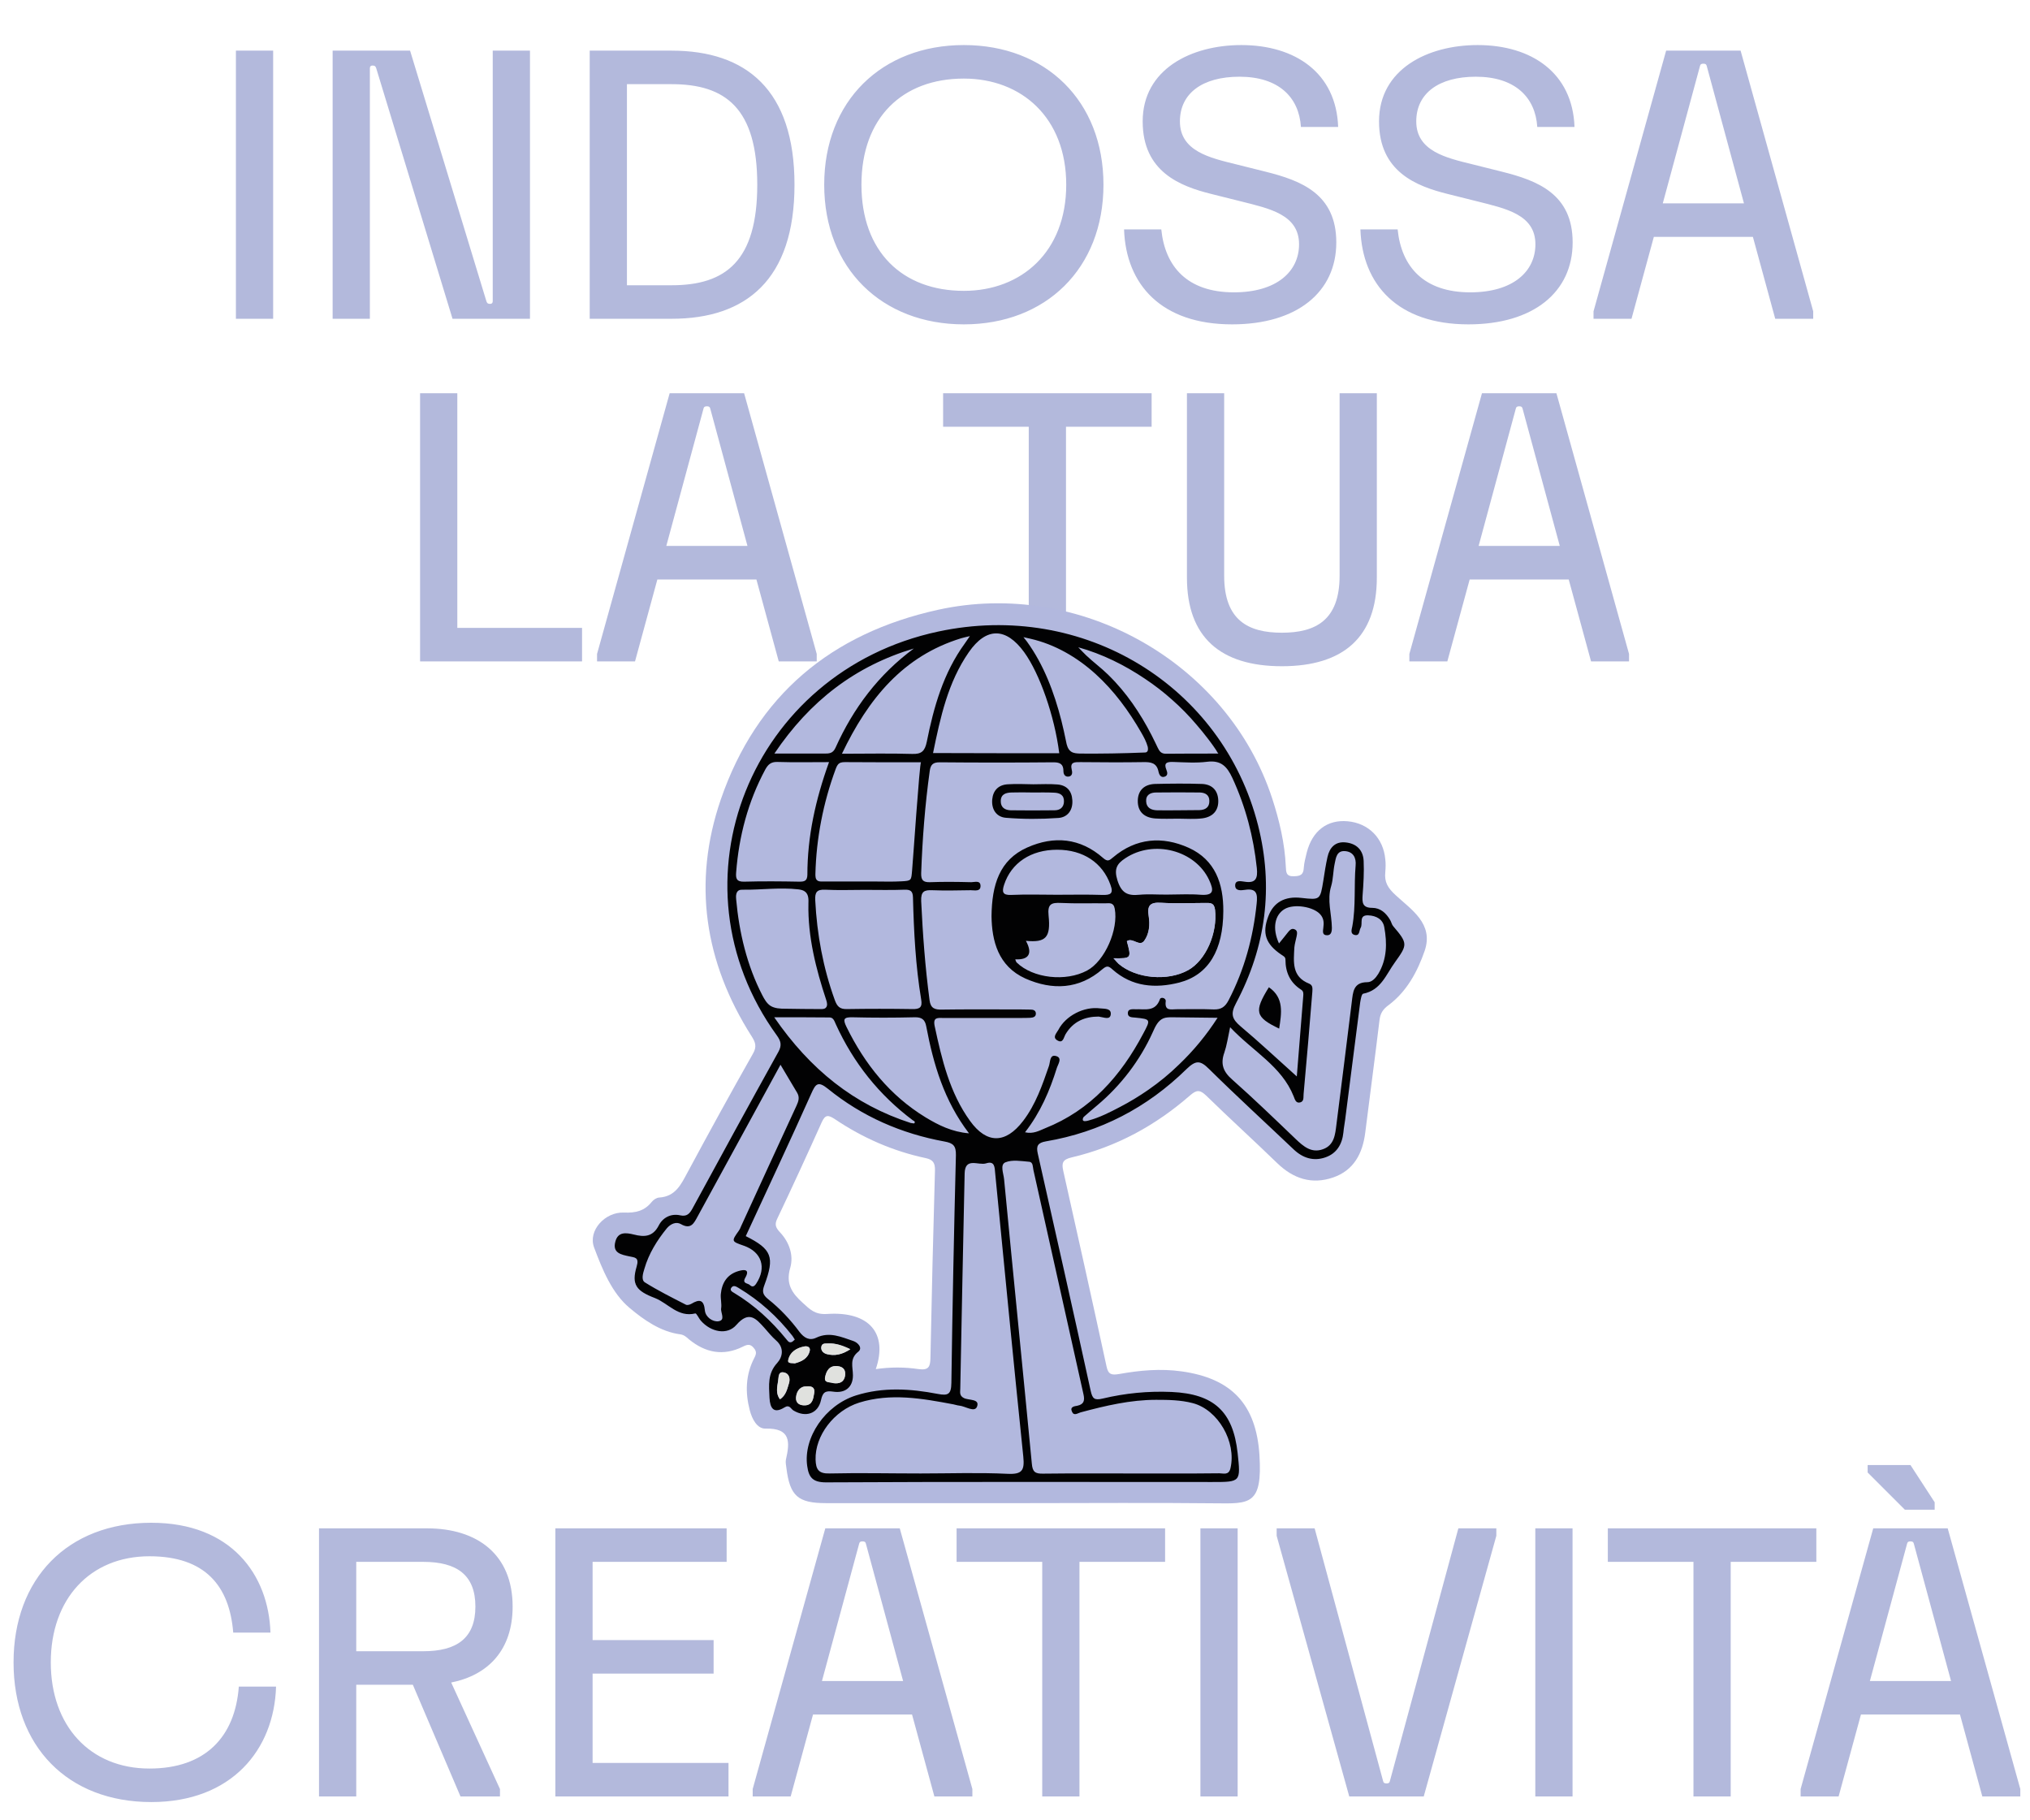 <svg width="1363" height="1222" viewBox="0 0 1363 1222" fill="none" xmlns="http://www.w3.org/2000/svg">
<path d="M158.397 34H183.397V214H158.397V34ZM223.339 214V34H275.339L326.589 202.25C327.089 203.75 327.839 204 329.089 204C330.089 204 330.839 203.5 330.839 202.25V34H355.839V214H303.839L252.589 45.75C252.089 44.25 251.339 44 250.089 44C249.089 44 248.339 44.5 248.339 45.75V214H223.339ZM395.946 214V34H450.946C500.946 34 533.446 60.25 533.446 124C533.446 187.75 500.946 214 450.946 214H395.946ZM420.946 191.5H450.946C487.196 191.5 508.446 175.25 508.446 124C508.446 72.75 487.196 56.5 450.946 56.5H420.946V191.5ZM647.147 30.25C702.147 30.25 740.897 67.75 740.897 124C740.897 180.25 702.147 217.75 647.147 217.75C592.147 217.75 553.397 180.25 553.397 124C553.397 67.75 592.147 30.25 647.147 30.25ZM647.147 52.75C605.897 52.75 578.397 79 578.397 124C578.397 169 605.897 195.25 647.147 195.25C685.897 195.25 715.897 169 715.897 124C715.897 79 685.897 52.75 647.147 52.75ZM833.476 30.25C869.726 30.25 897.226 49 898.476 85.25H873.476C872.226 65.25 858.476 51.5 832.226 51.5C807.226 51.5 792.226 62.75 792.226 81.5C792.226 101.5 812.476 106 829.726 110.25L849.726 115.25C873.726 121.25 897.226 130.25 897.226 162.75C897.226 196 870.976 217.75 827.226 217.75C779.726 217.75 755.976 191 754.726 154H779.726C782.226 179 797.226 196.25 828.476 196.25C857.226 196.25 872.226 182.25 872.226 164C872.226 144 852.226 140 833.476 135.25L813.476 130.25C792.226 125 767.226 115.25 767.226 81.5C767.226 46.5 799.726 30.25 833.476 30.25ZM992.167 30.25C1028.42 30.25 1055.92 49 1057.17 85.25H1032.17C1030.92 65.25 1017.17 51.5 990.917 51.5C965.917 51.5 950.917 62.75 950.917 81.5C950.917 101.5 971.167 106 988.417 110.25L1008.42 115.25C1032.42 121.25 1055.92 130.25 1055.92 162.75C1055.92 196 1029.67 217.75 985.917 217.75C938.417 217.75 914.667 191 913.417 154H938.417C940.917 179 955.917 196.25 987.167 196.25C1015.92 196.25 1030.92 182.25 1030.92 164C1030.92 144 1010.92 140 992.167 135.25L972.167 130.25C950.917 125 925.917 115.25 925.917 81.5C925.917 46.5 958.417 30.25 992.167 30.25ZM1069.94 214V209L1118.69 34H1168.69L1217.44 209V214H1191.94L1176.94 159H1110.44L1095.44 214H1069.94ZM1116.44 136.5H1170.94L1145.94 44.25C1145.69 43.25 1145.19 42.75 1143.69 42.75C1142.19 42.75 1141.69 43.25 1141.44 44.25L1116.44 136.5ZM282.055 444V264H307.055V421.5H390.805V444H282.055ZM400.873 444V439L449.623 264H499.623L548.373 439V444H522.873L507.873 389H441.373L426.373 444H400.873ZM447.373 366.5H501.873L476.873 274.25C476.623 273.25 476.123 272.75 474.623 272.75C473.123 272.75 472.623 273.25 472.373 274.25L447.373 366.5ZM633.236 286.5V264H773.236V286.5H715.736V444H690.736V286.5H633.236ZM796.947 387.75V264H821.947V386.5C821.947 416.5 838.197 424.75 860.697 424.75C883.197 424.75 899.447 416.5 899.447 386.5V264H924.447V387.75C924.447 427.75 901.947 447.25 860.697 447.25C819.447 447.25 796.947 427.75 796.947 387.75ZM946.283 444V439L995.033 264H1045.03L1093.78 439V444H1068.28L1053.28 389H986.783L971.783 444H946.283ZM992.783 366.5H1047.28L1022.28 274.25C1022.03 273.25 1021.53 272.75 1020.03 272.75C1018.53 272.75 1018.03 273.25 1017.78 274.25L992.783 366.5Z" fill="#B3B9DC"/>
<path d="M9.098 1116C9.098 1059.75 45.348 1022.25 101.598 1022.25C155.348 1022.25 180.348 1057.25 181.598 1096H156.598C154.098 1064.75 137.848 1044.75 100.348 1044.75C60.348 1044.75 34.098 1073.5 34.098 1116C34.098 1158.5 60.348 1187.25 100.348 1187.25C137.848 1187.25 157.848 1166 160.348 1132.25H185.348C184.098 1174.75 155.348 1209.75 101.598 1209.75C45.348 1209.75 9.098 1172.25 9.098 1116ZM344.195 1078.5C344.195 1107.5 327.945 1124.5 302.945 1129.5L335.695 1201V1206H309.195L277.195 1131H239.195V1206H214.195V1026H286.695C320.445 1026 344.195 1043.5 344.195 1078.5ZM239.195 1048.5V1108.5H284.195C306.695 1108.5 319.195 1099.75 319.195 1078.5C319.195 1057.25 306.695 1048.5 284.195 1048.5H239.195ZM372.887 1206V1026H487.887V1048.5H397.887V1101H479.137V1123.5H397.887V1183.5H489.137V1206H372.887ZM505.377 1206V1201L554.127 1026H604.127L652.877 1201V1206H627.377L612.377 1151H545.877L530.877 1206H505.377ZM551.877 1128.5H606.377L581.377 1036.25C581.127 1035.25 580.627 1034.75 579.127 1034.75C577.627 1034.75 577.127 1035.25 576.877 1036.25L551.877 1128.5ZM642.281 1048.5V1026H782.281V1048.5H724.781V1206H699.781V1048.5H642.281ZM805.992 1026H830.992V1206H805.992V1026ZM857.184 1031V1026H882.684L928.684 1195.75C928.934 1196.75 929.434 1197.25 930.934 1197.25C932.434 1197.25 932.934 1196.75 933.184 1195.75L979.184 1026H1004.68V1031L955.934 1206H905.934L857.184 1031ZM1030.85 1026H1055.85V1206H1030.85V1026ZM1079.54 1048.5V1026H1219.54V1048.5H1162.04V1206H1137.04V1048.5H1079.54ZM1298.99 1008.5V1013.5H1278.99L1253.99 988.5V983.5H1282.74L1298.99 1008.5ZM1208.99 1206V1201L1257.74 1026H1307.74L1356.49 1201V1206H1330.99L1315.99 1151H1249.49L1234.49 1206H1208.99ZM1255.49 1128.5H1309.99L1284.99 1036.25C1284.74 1035.25 1284.24 1034.75 1282.74 1034.75C1281.24 1034.75 1280.74 1035.25 1280.49 1036.25L1255.49 1128.5Z" fill="#B3B9DC"/>
<path d="M937.157 601.017C931.766 596.096 929.422 592.113 930.126 585.435C930.36 582.623 930.477 579.694 930.126 576.883C928.836 562.589 918.875 552.631 904.929 551.342C891.217 550.053 881.138 557.669 877.388 572.313C876.568 575.711 875.63 579.109 875.396 582.623C875.161 587.192 873.169 588.13 868.833 588.247C863.325 588.481 863.559 585.318 863.325 581.686C862.621 565.987 858.988 550.756 854.184 535.995C824.299 444.612 724.918 388.493 629.873 409.347C558.033 425.164 507.991 466.872 483.966 536.697C464.863 592.347 472.95 645.888 504.592 695.563C507.171 699.546 508.343 702.592 505.53 707.396C490.646 733.639 476.114 760.117 461.816 786.712C457.363 794.913 453.73 803.231 442.596 803.934C440.839 804.051 438.846 805.34 437.674 806.745C432.752 812.955 426.775 814.361 418.806 814.009C406.266 813.541 394.664 826.076 398.883 837.441C404.391 852.085 410.837 868.136 422.791 878.094C432.166 885.944 443.417 894.028 456.894 895.785C459.238 896.137 460.879 897.543 462.52 899.066C473.653 908.204 485.724 910.547 498.85 903.986C501.662 902.58 503.772 901.995 506.116 904.923C508.108 907.267 507.874 908.907 506.467 911.601C500.608 922.849 500.256 934.681 503.42 946.749C504.944 952.607 508.343 959.167 513.968 959.05C531.078 958.582 530.375 968.189 527.68 979.904C527.328 981.662 527.797 983.653 528.031 985.645C530.375 1004.27 535.766 1009.08 554.634 1009.08C599.285 1009.08 643.937 1009.08 688.588 1009.08C731.012 1009.08 773.436 1008.73 815.744 1009.19C839.065 1009.43 847.738 1010.48 845.628 976.741C843.402 942.648 826.877 925.309 793.36 920.623C779.179 918.631 765.35 919.92 751.521 922.38C746.599 923.2 744.138 922.966 742.966 917.342C733.473 873.525 723.746 829.826 713.902 786.009C712.73 780.737 713.433 778.393 719.527 776.987C749.529 769.958 775.898 755.548 798.985 735.397C803.204 731.765 805.431 731.296 809.767 735.397C825.471 750.744 841.761 765.506 857.582 780.854C868.364 791.281 880.787 795.381 895.084 790.461C909.031 785.657 914.89 774.293 916.648 760.468C919.812 735.162 923.211 709.973 926.258 684.667C926.844 680.098 928.602 677.521 932.235 674.826C944.658 665.571 951.807 652.098 956.612 638.156C962.706 619.996 947.47 610.624 937.157 601.017ZM627.764 785.774C626.592 827.717 625.537 869.776 624.717 911.719C624.599 917.459 623.545 920.037 616.747 919.099C607.372 917.694 597.762 917.694 588.035 919.099C596.238 895.082 583.581 880.203 555.455 882.078C547.134 882.664 543.852 879.032 538.93 874.58C531.664 868.019 527.445 861.81 530.609 851.031C532.953 842.83 530.024 833.926 523.695 827.248C521.117 824.436 519.828 822.327 521.82 818.227C532.016 796.787 541.977 775.113 551.705 753.439C554.166 747.932 556.275 748.518 560.611 751.33C579.245 763.866 599.52 772.77 621.552 777.456C626.592 778.511 627.881 780.854 627.764 785.774ZM428.65 864.856C427.596 863.567 426.775 862.278 426.424 860.638L428.65 864.856Z" fill="#B2B8DE"/>
<path d="M500.725 829.826C518.187 838.612 520.296 843.767 513.265 862.63C511.624 866.964 511.976 869.073 515.726 872.119C523.695 878.446 530.727 885.944 536.821 894.145C539.868 898.128 543.501 900.237 548.071 898.011C556.978 893.793 564.83 897.543 572.917 900.237C576.081 901.292 579.362 904.923 576.315 907.384C570.221 912.187 572.682 917.576 572.682 923.317C572.682 931.401 567.291 935.502 559.322 934.213C554.166 933.51 552.408 934.564 551.236 939.954C549.243 949.092 540.923 951.786 532.719 946.866C530.844 945.694 530.141 942.648 526.625 944.874C519.359 949.326 517.015 945.226 516.663 938.313C516.312 930.112 515.257 922.146 521.82 914.999C525.453 911.016 526.742 904.806 521.117 899.886C518.304 897.425 515.843 894.379 513.265 891.45C507.639 885.241 502.952 879.617 494.396 889.459C488.302 896.488 477.403 894.262 470.723 886.764C469.2 885.124 467.676 881.492 466.856 881.726C455.253 884.538 448.691 874.931 439.784 871.416C427.244 866.613 423.845 862.512 427.478 850.211C429.353 843.884 426.072 844.236 422.556 843.416C417.048 842.244 411.071 841.19 413.181 833.457C414.939 826.779 420.329 827.482 425.603 828.771C432.518 830.528 438.26 830.411 442.245 822.796C444.94 817.407 450.448 814.478 456.777 815.884C461.113 816.821 462.988 814.829 464.863 811.432C483.966 776.285 503.186 741.137 522.64 706.107C525.101 701.655 524.281 698.843 521.586 695.094C447.167 592.347 504.124 450.938 629.873 423.992C727.613 403.021 820.9 460.311 844.691 554.037C855.238 595.628 849.965 635.578 829.924 673.42C825.94 680.801 827.346 684.199 832.971 689.002C845.394 699.429 857.231 710.559 870.708 722.626C872.231 703.647 873.638 686.073 875.044 668.617C875.161 666.977 875.279 665.454 873.638 664.399C866.255 659.713 863.09 652.801 863.09 644.248C863.09 642.256 861.567 641.788 860.278 640.85C849.73 633.704 847.269 626.44 851.605 615.076C855.121 605.703 862.739 601.486 873.755 602.774C886.412 604.18 886.412 604.18 888.522 591.176C889.342 585.786 890.162 580.514 891.334 575.242C892.741 568.916 896.608 564.815 903.405 565.518C910.671 566.221 915.242 570.556 915.593 577.937C915.945 585.552 915.476 593.285 914.89 600.9C914.539 605.938 914.773 609.452 921.336 609.452C926.844 609.452 930.712 612.967 933.407 617.653C934.227 619.059 934.462 620.699 935.517 621.871C945.361 633.352 945.009 634.29 936.688 645.888C930.594 654.206 927.313 664.751 915.242 667.094C914.187 667.328 913.601 670.96 913.25 673.069C909.851 699.312 906.569 725.438 903.171 751.681C902.819 754.493 902.233 757.305 901.999 760.234C901.179 768.201 897.428 774.41 889.811 776.987C881.959 779.682 874.81 777.456 868.716 771.715C849.73 753.673 830.51 736.099 811.876 717.706C805.899 711.731 802.97 711.614 796.641 717.706C770.272 743.598 738.747 760 702.299 766.209C696.791 767.146 695.619 769.255 696.791 774.41C708.745 827.482 720.699 880.438 732.301 933.627C733.473 938.899 734.762 940.188 740.27 938.899C755.506 935.267 770.975 933.744 786.68 934.447C815.041 935.736 827.932 947.569 830.979 975.452C833.089 994.9 833.089 994.9 813.869 994.9C727.496 994.9 641.007 994.666 554.634 995.135C545.61 995.135 543.032 991.737 541.977 984.122C539.282 965.142 553.931 943.351 574.675 936.79C592.84 931.05 611.239 932.221 629.522 935.736C636.671 937.142 638.663 935.97 638.78 928.355C639.483 877.391 640.538 826.428 641.827 775.464C641.944 769.255 640.069 767.381 634.209 766.326C605.262 761.054 578.894 749.573 555.923 730.945C549.126 725.438 547.603 727.664 544.673 734.225C530.492 765.975 515.491 797.841 500.725 829.826ZM611.591 753.907C612.411 753.907 613.583 754.376 613.935 754.025C614.638 753.204 613.935 752.502 612.997 752.15C590.144 735.045 573.034 713.488 561.197 687.596C560.26 685.487 559.557 683.027 556.978 683.027C545.142 682.91 533.422 682.91 519.828 682.91C543.97 717.94 573.385 741.606 611.591 753.907ZM689.408 430.553C700.893 446.369 707.808 464.88 712.613 483.625C713.784 488.311 714.839 492.998 715.777 497.684C716.246 500.261 716.949 502.956 719.058 504.479C720.816 505.768 723.043 505.768 725.152 505.885C739.567 506.002 753.865 505.768 768.28 505.182C768.866 505.182 769.452 505.182 769.921 504.831C770.975 504.128 770.858 502.605 770.624 501.316C769.686 497.918 768.046 494.872 766.288 491.826C757.967 477.299 747.888 463.591 735.583 452.461C723.16 441.214 708.276 432.544 691.869 428.795L687.181 427.741L689.408 430.553ZM688.236 760.117C693.744 761.406 697.729 759.062 701.713 757.422C732.301 745.238 752.576 722.275 767.577 693.923C772.733 684.316 772.616 684.199 762.42 683.144C760.194 682.91 757.381 683.144 757.264 680.333C757.146 677.169 760.076 677.521 762.303 677.521C768.632 677.286 775.78 679.512 778.827 670.726C779.413 669.085 783.046 669.906 782.695 672.249C781.875 678.927 786.328 677.521 789.844 677.521C798.165 677.521 806.485 677.286 814.689 677.638C819.963 677.872 822.658 675.881 825.002 671.311C835.55 650.926 841.409 629.369 843.753 606.64C844.456 600.197 843.87 596.096 835.784 597.385C833.323 597.737 829.104 598.322 829.338 594.105C829.573 590.59 833.44 591.644 835.55 591.879C843.284 593.167 844.574 589.535 843.87 582.74C841.644 561.652 836.37 541.618 827.463 522.287C823.83 514.438 819.728 510.22 810.47 511.391C802.97 512.329 795.235 511.743 787.5 511.509C783.398 511.391 781.289 512.212 783.164 516.781C783.984 518.772 784.218 520.764 781.757 521.467C779.296 522.17 778.241 519.827 777.89 518.187C776.718 511.977 772.616 511.509 767.46 511.626C753.396 511.86 739.45 511.743 725.387 511.626C721.519 511.626 718.238 511.391 719.644 517.015C720.113 518.772 719.996 521.116 717.3 521.35C714.956 521.467 714.019 519.71 714.019 517.601C714.019 513.266 712.027 511.743 707.456 511.743C681.908 511.977 656.476 511.977 630.928 511.743C626.475 511.743 624.834 513.266 624.248 517.601C621.084 540.329 619.326 563.175 618.505 586.138C618.388 590.707 619.677 592.347 624.365 592.23C633.623 591.879 642.882 591.996 652.14 592.23C654.367 592.23 658.117 590.824 658.352 594.456C658.586 598.791 654.367 597.619 651.789 597.619C643.233 597.736 634.561 597.971 626.006 597.619C620.498 597.385 618.271 598.439 618.505 604.883C619.56 627.143 621.201 649.403 624.131 671.429C624.834 677.052 627.764 677.872 632.569 677.755C647.921 677.521 663.156 677.638 678.509 677.638C682.962 677.638 687.416 677.638 691.869 677.755C693.51 677.755 695.268 678.107 695.502 680.098C695.737 682.676 693.627 683.144 691.752 683.261C689.525 683.379 687.299 683.379 685.072 683.379C667.844 683.379 650.617 683.379 633.389 683.379C629.756 683.379 626.357 682.676 627.529 688.651C632.334 711.145 637.608 733.522 651.32 752.502C662.57 768.083 675.228 767.849 686.947 752.502C695.385 741.489 699.838 728.484 704.292 715.597C705.229 712.902 704.76 707.747 708.979 708.919C713.55 710.091 710.386 714.425 709.565 717.003C704.878 732.116 698.549 746.878 688.236 760.117ZM618.154 989.16C637.608 989.16 657.062 988.457 676.517 989.394C686.361 989.863 688.002 987.051 687.064 977.795C680.501 914.413 674.407 851.031 668.196 787.649C667.844 783.665 667.961 779.096 662.102 780.971C657.062 782.611 647.921 776.519 647.687 787.766C646.632 835.918 645.694 883.952 644.757 932.104C644.757 934.447 643.937 936.907 647.218 938.548C650.499 940.188 658 938.899 656.008 944.288C654.367 948.506 648.156 943.937 643.937 943.585C642.647 943.468 641.475 943 640.186 942.765C619.091 938.782 598.114 935.033 576.901 941.594C559.791 946.983 547.134 963.971 547.603 979.904C547.837 986.348 549.478 989.394 557.095 989.16C577.37 988.691 597.762 989.16 618.154 989.16ZM758.436 989.16C778.476 989.16 798.516 989.277 818.674 989.042C821.486 989.042 825.002 990.566 826.174 985.645C830.276 967.954 817.853 946.397 800.86 941.945C792.774 939.836 784.453 939.719 776.249 939.719C758.904 939.719 742.146 943.703 725.504 948.155C723.512 948.74 721.051 950.732 719.761 947.686C718.238 944.406 721.285 944.054 723.277 943.703C727.731 942.765 728.434 940.305 727.496 936.087C716.246 885.827 705.112 835.566 693.861 785.423C693.393 783.431 693.744 780.151 691.049 779.916C685.658 779.448 679.681 778.393 675.11 780.268C671.243 781.791 673.821 787.766 674.173 791.632C680.267 855.249 686.713 918.982 692.807 982.599C693.275 988.105 695.033 989.394 700.307 989.277C719.527 989.043 738.981 989.16 758.436 989.16ZM825.94 689.588C824.416 696.735 823.713 701.772 822.072 706.576C819.377 714.074 821.135 719.346 827.346 724.735C841.878 737.623 855.824 751.096 869.888 764.569C875.161 769.607 880.552 774.293 888.287 771.481C895.905 768.786 896.491 761.523 897.311 754.962C900.827 727.547 904.226 700.015 907.624 672.6C908.445 666.156 908.562 659.361 918.055 659.361C921.219 659.361 923.68 656.55 925.438 653.738C931.298 643.897 931.415 633.118 929.422 622.34C928.485 617.185 924.149 614.724 918.758 614.49C912.078 614.139 915.242 619.996 913.601 622.808C912.429 624.8 913.132 628.549 909.382 627.612C906.569 626.792 907.507 624.097 907.976 621.871C910.437 608.281 909.031 594.573 910.203 580.983C910.671 575.945 908.679 571.845 903.171 571.376C897.428 570.907 896.96 575.945 896.139 579.811C895.084 584.732 895.202 590.004 893.795 594.808C890.865 604.297 894.147 613.553 894.264 622.925C894.264 625.034 893.912 627.963 890.983 627.846C887.584 627.846 888.287 625.034 888.522 622.808C888.99 619.528 888.873 616.599 886.529 613.904C881.959 608.632 868.833 606.523 862.504 610.272C855.941 614.139 854.066 623.16 858.754 633.352C861.098 630.541 862.973 628.08 864.965 625.62C866.02 624.331 867.192 623.16 868.95 623.745C871.411 624.566 870.942 626.674 870.591 628.549C870.122 631.009 869.302 633.47 869.067 636.047C868.598 645.654 867.192 655.612 878.912 660.299C881.607 661.353 881.255 663.696 881.138 665.922C879.263 688.768 877.388 711.614 875.279 734.342C875.044 736.451 875.747 739.38 872.935 740.083C870.005 740.786 869.419 737.974 868.598 735.982C860.512 715.714 841.292 705.873 825.94 689.588ZM524.047 714.777C505.061 749.573 486.779 782.962 468.496 816.47C466.035 820.922 464.043 825.725 457.129 821.742C454.081 819.984 450.331 821.507 447.753 824.553C441.073 832.754 435.565 841.658 432.635 851.851C431.697 854.897 430.408 859.232 432.986 860.872C441.776 866.379 451.152 871.065 460.527 875.868C461.465 876.337 463.105 875.868 464.16 875.283C469.668 872.002 472.598 872.354 473.301 879.852C473.77 884.187 478.458 887.467 482.325 886.998C487.365 886.295 483.732 881.258 484.2 878.329C484.669 875.283 483.732 872.002 483.966 868.839C484.669 861.224 488.185 855.483 495.92 853.257C499.905 852.085 503.655 852.085 500.373 857.826C498.147 861.809 502.131 861.341 503.42 862.63C504.944 864.035 506.233 864.035 507.757 861.692C514.788 851.031 511.507 840.487 499.436 836.269C490.998 833.34 490.998 833.34 496.154 826.076C496.74 825.256 497.092 824.436 497.443 823.499C509.866 796.436 522.289 769.255 534.828 742.192C536.235 739.146 537.055 736.451 535.063 733.288C531.664 727.781 528.383 721.923 524.047 714.777ZM618.388 511.743C601.512 511.743 584.753 511.743 567.877 511.626C566.354 511.626 564.713 511.626 563.541 512.446C562.252 513.266 561.666 514.789 561.08 516.312C552.759 538.806 548.071 562.706 547.485 586.724C547.485 588.247 547.486 590.121 548.775 591.059C549.595 591.761 550.884 591.761 551.939 591.761C563.658 591.761 575.378 591.761 586.98 591.761C593.074 591.761 599.168 591.996 605.262 591.644C612.06 591.293 611.825 591.059 612.411 584.263C612.997 578.171 617.451 511.743 618.388 511.743ZM580.652 597.385C571.745 597.385 562.838 597.737 553.931 597.268C548.306 597.034 547.134 599.142 547.368 604.297C548.54 627.26 552.642 649.637 560.494 671.311C562.018 675.529 563.776 677.521 568.581 677.404C583.23 677.169 597.879 677.169 612.528 677.404C617.451 677.521 619.443 676.349 618.505 670.96C614.755 648.349 613.583 625.503 612.997 602.54C612.88 598.322 611.474 597.151 607.372 597.268C598.465 597.619 589.558 597.385 580.652 597.385ZM711.206 505.651C708.042 480.579 698.08 452.227 687.65 437.817C675.462 421.063 662.219 420.946 650.499 437.817C636.436 458.085 631.397 481.516 626.475 505.534C655.304 505.651 683.314 505.651 711.206 505.651ZM556.627 511.626C544.087 511.626 532.953 511.86 521.937 511.509C517.718 511.391 515.726 513.149 513.851 516.546C502.248 538.103 496.154 561.301 494.279 585.552C493.928 589.77 494.514 591.996 499.67 591.879C512.093 591.527 524.515 591.644 536.821 591.879C540.219 591.879 541.977 591.293 542.095 587.309C542.095 561.652 547.486 537.049 556.627 511.626ZM517.367 596.682C511.155 596.916 504.944 597.385 498.967 597.268C497.912 597.268 496.857 597.268 496.037 597.737C494.162 598.791 494.045 601.486 494.279 603.712C496.271 625.971 501.545 648.231 511.858 668.148C513.265 670.843 514.788 673.537 517.249 675.178C520.179 677.052 523.929 677.169 527.328 677.169C535.18 677.286 543.032 677.404 551.001 677.404C552.173 677.404 553.58 677.404 554.4 676.583C555.806 675.295 555.338 673.069 554.752 671.311C547.837 650.457 542.329 628.666 542.798 606.64C542.915 603.829 542.915 600.665 540.805 598.791C539.516 597.619 537.758 597.268 536 597.034C529.789 596.331 523.578 596.448 517.367 596.682ZM651.203 427.038L648.156 427.741C647.218 427.975 646.398 428.21 645.46 428.444C606.434 440.394 582.995 468.98 565.299 506.002C582.058 506.002 597.293 505.651 612.411 506.119C618.74 506.354 620.966 504.245 622.256 498.035C626.943 474.604 633.389 451.758 647.804 431.959L651.203 427.038ZM650.617 760.82C633.858 738.911 626.709 714.425 621.904 689.002C621.084 684.55 618.974 682.793 614.169 682.91C600.223 683.261 586.16 683.261 572.214 682.91C566.354 682.793 565.885 684.316 568.346 689.354C580.652 714.425 597.528 735.514 621.552 750.158C630.108 755.313 639.132 759.882 650.617 760.82ZM519.945 505.885C532.367 505.885 542.798 505.885 553.345 505.885C556.627 505.885 559.205 505.885 560.963 502.019C572.917 475.424 589.91 452.813 613.583 435.356C574.323 447.072 543.735 470.503 519.945 505.885ZM729.254 439.925C733.942 444.377 739.216 448.244 743.904 452.813C745.544 454.453 747.185 456.093 748.708 457.733C754.334 463.826 759.373 470.386 763.827 477.299C768.397 484.328 772.382 491.592 776.015 499.207C776.484 500.144 776.835 500.964 777.304 501.902C778.476 504.362 779.648 506.002 782.812 506.002C794.063 505.885 805.431 505.885 818.088 505.885C817.853 505.885 816.564 503.659 816.447 503.425C815.861 502.605 815.275 501.667 814.689 500.847C813.517 499.207 812.345 497.567 811.056 495.927C808.595 492.763 806.134 489.6 803.438 486.554C798.399 480.579 792.891 474.955 787.031 469.801C781.289 464.646 775.194 459.959 768.866 455.742C755.154 446.486 740.036 438.988 723.98 434.536C725.738 436.293 727.379 438.168 729.254 439.925ZM727.262 752.267C727.965 753.087 730.309 752.384 731.129 752.15C738.395 750.158 745.31 746.644 751.99 743.129C758.553 739.731 764.881 735.865 770.975 731.647C778.242 726.61 785.273 720.869 791.602 714.66C801.446 705.287 810.118 694.743 817.502 683.261C807.306 683.144 797.227 683.027 787.031 682.91C785.039 682.91 782.929 682.91 781.171 683.613C777.421 685.136 775.663 689.237 774.022 692.868C765.467 711.848 752.576 728.719 736.637 742.075C733.825 744.418 731.012 746.878 728.317 749.221C727.848 749.69 727.262 750.041 727.145 750.744C726.91 751.564 727.027 752.033 727.262 752.267ZM533.657 899.3C532.953 898.245 532.602 897.425 532.016 896.722C521.937 883.835 509.983 873.057 495.92 864.621C494.162 863.567 492.404 862.512 490.998 864.504C489.826 866.261 491.584 867.199 492.99 868.019C506.467 876.103 517.835 886.647 527.797 898.831C528.852 900.003 529.555 901.643 531.547 900.94C532.25 900.706 532.836 899.886 533.657 899.3ZM541.157 930.698C537.876 930.698 534.946 933.158 534.477 937.962C534.125 942.062 537.172 943.585 540.571 943.351C545.493 943.117 546.079 938.899 546.665 935.15C547.134 932.338 546.196 930.112 541.157 930.698ZM559.205 928.472C563.776 929.175 566.705 927.769 567.409 923.551C567.995 920.037 566.471 917.459 562.369 917.108C556.978 916.522 554.869 920.154 554.048 924.254C552.994 928.706 557.33 927.652 559.205 928.472ZM523.695 939.368C527.797 936.673 528.617 932.455 529.672 928.589C530.609 925.543 529.789 922.263 526.742 921.443C522.289 920.271 522.875 924.254 522.406 926.949C521.82 931.167 520.648 935.384 523.695 939.368ZM570.924 905.744C565.299 903.049 560.846 901.76 556.041 901.877C554.166 901.995 551.939 901.526 551.47 904.103C551.001 906.798 552.994 908.438 555.103 909.024C560.143 910.313 565.065 909.61 570.924 905.744ZM533.657 915.233C538.11 914.062 542.446 912.07 543.735 906.915C544.321 904.455 542.329 903.518 540.219 903.869C534.946 904.923 530.609 907.501 529.32 912.89C528.617 915.702 531.664 914.882 533.657 915.233Z" fill="#020203"/>
<path d="M851.957 662.759C862.387 669.905 860.395 680.332 858.871 690.525C842.698 682.793 841.878 679.044 851.957 662.759Z" fill="#020203"/>
<path d="M541.157 930.697C546.314 930.229 547.134 932.455 546.665 935.266C546.079 938.898 545.61 943.233 540.571 943.468C537.172 943.585 534.125 942.179 534.477 938.078C534.946 933.158 537.876 930.697 541.157 930.697Z" fill="#E0E1DE"/>
<path d="M559.205 928.472C557.33 927.651 552.994 928.706 554.048 924.254C554.986 920.153 556.978 916.521 562.369 917.107C566.471 917.576 567.877 920.036 567.409 923.551C566.705 927.769 563.776 929.174 559.205 928.472Z" fill="#E0E1DE"/>
<path d="M523.695 939.367C520.765 935.384 521.82 931.166 522.523 926.949C522.992 924.371 522.406 920.271 526.859 921.442C529.906 922.262 530.727 925.543 529.789 928.589C528.5 932.455 527.68 936.673 523.695 939.367Z" fill="#E0E1DE"/>
<path d="M570.924 905.743C565.065 909.609 560.143 910.312 555.103 909.023C552.994 908.438 551.001 906.797 551.47 904.103C551.939 901.525 554.166 901.994 556.041 901.877C560.846 901.642 565.299 903.048 570.924 905.743Z" fill="#E0E1DE"/>
<path d="M533.657 915.232C531.664 914.881 528.617 915.584 529.203 912.889C530.492 907.383 534.946 904.805 540.102 903.868C542.212 903.517 544.204 904.454 543.618 906.914C542.446 912.069 538.11 914.061 533.657 915.232Z" fill="#E0E1DE"/>
<path d="M665.735 615.076C665.969 594.105 671.008 577.234 689.76 568.916C707.69 560.949 725.27 562.472 740.622 575.945C743.669 578.64 744.841 577.703 747.302 575.594C762.772 562.472 780.468 561.184 798.165 569.15C815.978 577.234 821.486 593.285 821.369 611.678C821.252 637.804 811.525 654.441 791.836 659.596C775.78 663.696 760.076 662.525 746.951 650.809C744.372 648.466 743.2 648.114 740.27 650.575C724.566 664.282 706.518 664.868 688.47 656.901C670.071 648.583 665.969 631.478 665.735 615.076ZM747.654 643.311C749.412 645.303 750.232 646.24 751.17 647.06C762.889 657.018 784.101 658.893 797.813 651.278C809.767 644.6 817.619 626.323 815.861 610.741C815.275 605.938 812.579 606.172 809.298 606.172C799.454 606.172 789.609 606.641 779.765 606.055C772.499 605.586 770.155 607.578 771.327 614.959C772.265 620.582 771.796 626.675 768.397 631.478C765.116 635.93 760.545 629.018 756.678 631.829C759.725 643.428 759.725 643.428 747.654 643.311ZM709.565 600.666C719.761 600.666 729.957 600.431 740.153 600.783C745.544 600.9 747.888 600.08 745.544 593.87C740.27 579.226 727.379 570.439 709.8 570.439C692.221 570.439 678.978 579.226 674.173 593.988C672.649 598.674 673.118 601.017 678.861 600.783C689.174 600.314 699.37 600.666 709.565 600.666ZM784.101 600.548C791.367 600.548 798.751 600.08 806.017 600.666C815.392 601.369 814.923 597.502 811.876 590.824C802.618 570.79 774.608 563.41 755.506 576.18C749.998 579.812 747.888 583.209 750.232 590.824C752.927 599.494 757.029 601.486 764.998 600.666C771.327 600.08 777.773 600.666 784.101 600.548Z" fill="#020203"/>
<path d="M791.133 549.585C786.093 549.585 780.937 549.819 775.898 549.468C768.632 548.999 763.827 545.25 763.944 537.518C764.061 530.371 768.514 526.505 775.546 526.271C785.976 526.036 796.524 525.919 806.954 526.271C813.517 526.505 817.619 530.254 817.97 537.049C818.322 544.196 814.22 548.413 807.423 549.351C801.915 550.054 796.524 549.585 791.133 549.585ZM791.133 543.961C795.821 543.844 800.626 543.961 805.313 543.844C809.298 543.727 812.111 541.97 811.993 537.635C811.993 533.652 809.181 532.129 805.665 532.011C795.821 531.894 786.094 531.894 776.249 532.011C772.382 532.011 769.217 533.652 769.569 538.104C769.803 542.321 772.968 543.844 776.835 543.961C781.64 544.079 786.328 543.961 791.133 543.961Z" fill="#020203"/>
<path d="M693.744 526.505C699.135 526.505 704.526 526.154 709.917 526.622C716.128 527.091 719.644 530.84 719.996 537.166C720.465 543.961 716.714 548.765 710.503 549.116C698.901 549.936 687.064 549.936 675.462 548.999C669.133 548.531 665.618 543.493 666.204 536.698C666.789 530.488 670.54 526.856 676.634 526.505C682.259 526.153 688.002 526.388 693.744 526.505C693.744 526.388 693.744 526.388 693.744 526.505ZM693.393 532.011C688.705 531.894 683.9 531.894 679.212 532.011C675.462 532.129 672.063 533.066 671.946 537.635C671.829 542.087 674.759 543.844 678.626 543.961C688.47 544.079 698.198 544.079 708.042 543.961C711.558 543.961 714.136 542.204 714.37 538.338C714.605 533.769 711.675 532.246 707.69 532.129C702.885 531.894 698.08 532.011 693.393 532.011Z" fill="#020203"/>
<path d="M737.692 682.442C728.668 682.442 720.582 685.488 715.308 694.509C714.253 696.384 713.785 700.484 710.269 698.61C706.167 696.501 709.448 693.572 710.62 691.346C715.542 681.856 727.848 675.53 738.63 676.936C741.442 677.287 746.365 676.701 745.779 681.153C745.193 684.902 741.208 682.911 737.692 682.442Z" fill="#020203"/>
<path d="M747.654 643.31C759.725 643.428 759.725 643.428 756.56 631.829C760.428 629.134 765.116 636.047 768.28 631.477C771.679 626.674 772.147 620.582 771.21 614.958C770.038 607.694 772.382 605.586 779.648 606.054C789.492 606.64 799.336 606.171 809.181 606.171C812.462 606.171 815.158 605.82 815.744 610.741C817.502 626.323 809.65 644.599 797.696 651.277C783.984 658.892 762.655 657.018 751.052 647.059C750.232 646.239 749.529 645.302 747.654 643.31Z" fill="#B2B8DE"/>
<path d="M681.673 644.013C690.814 644.482 693.51 640.147 688.822 631.594C702.065 632.883 705.581 629.486 704.057 614.724C703.237 606.874 705.815 605.82 712.495 606.171C722.34 606.64 732.301 606.288 742.146 606.406C744.841 606.406 747.654 605.585 748.474 610.037C751.052 623.862 741.911 645.068 729.957 651.511C715.66 659.244 693.51 656.783 682.611 646.122C682.142 645.536 681.908 644.716 681.673 644.013Z" fill="#B2B8DE"/>
</svg>

